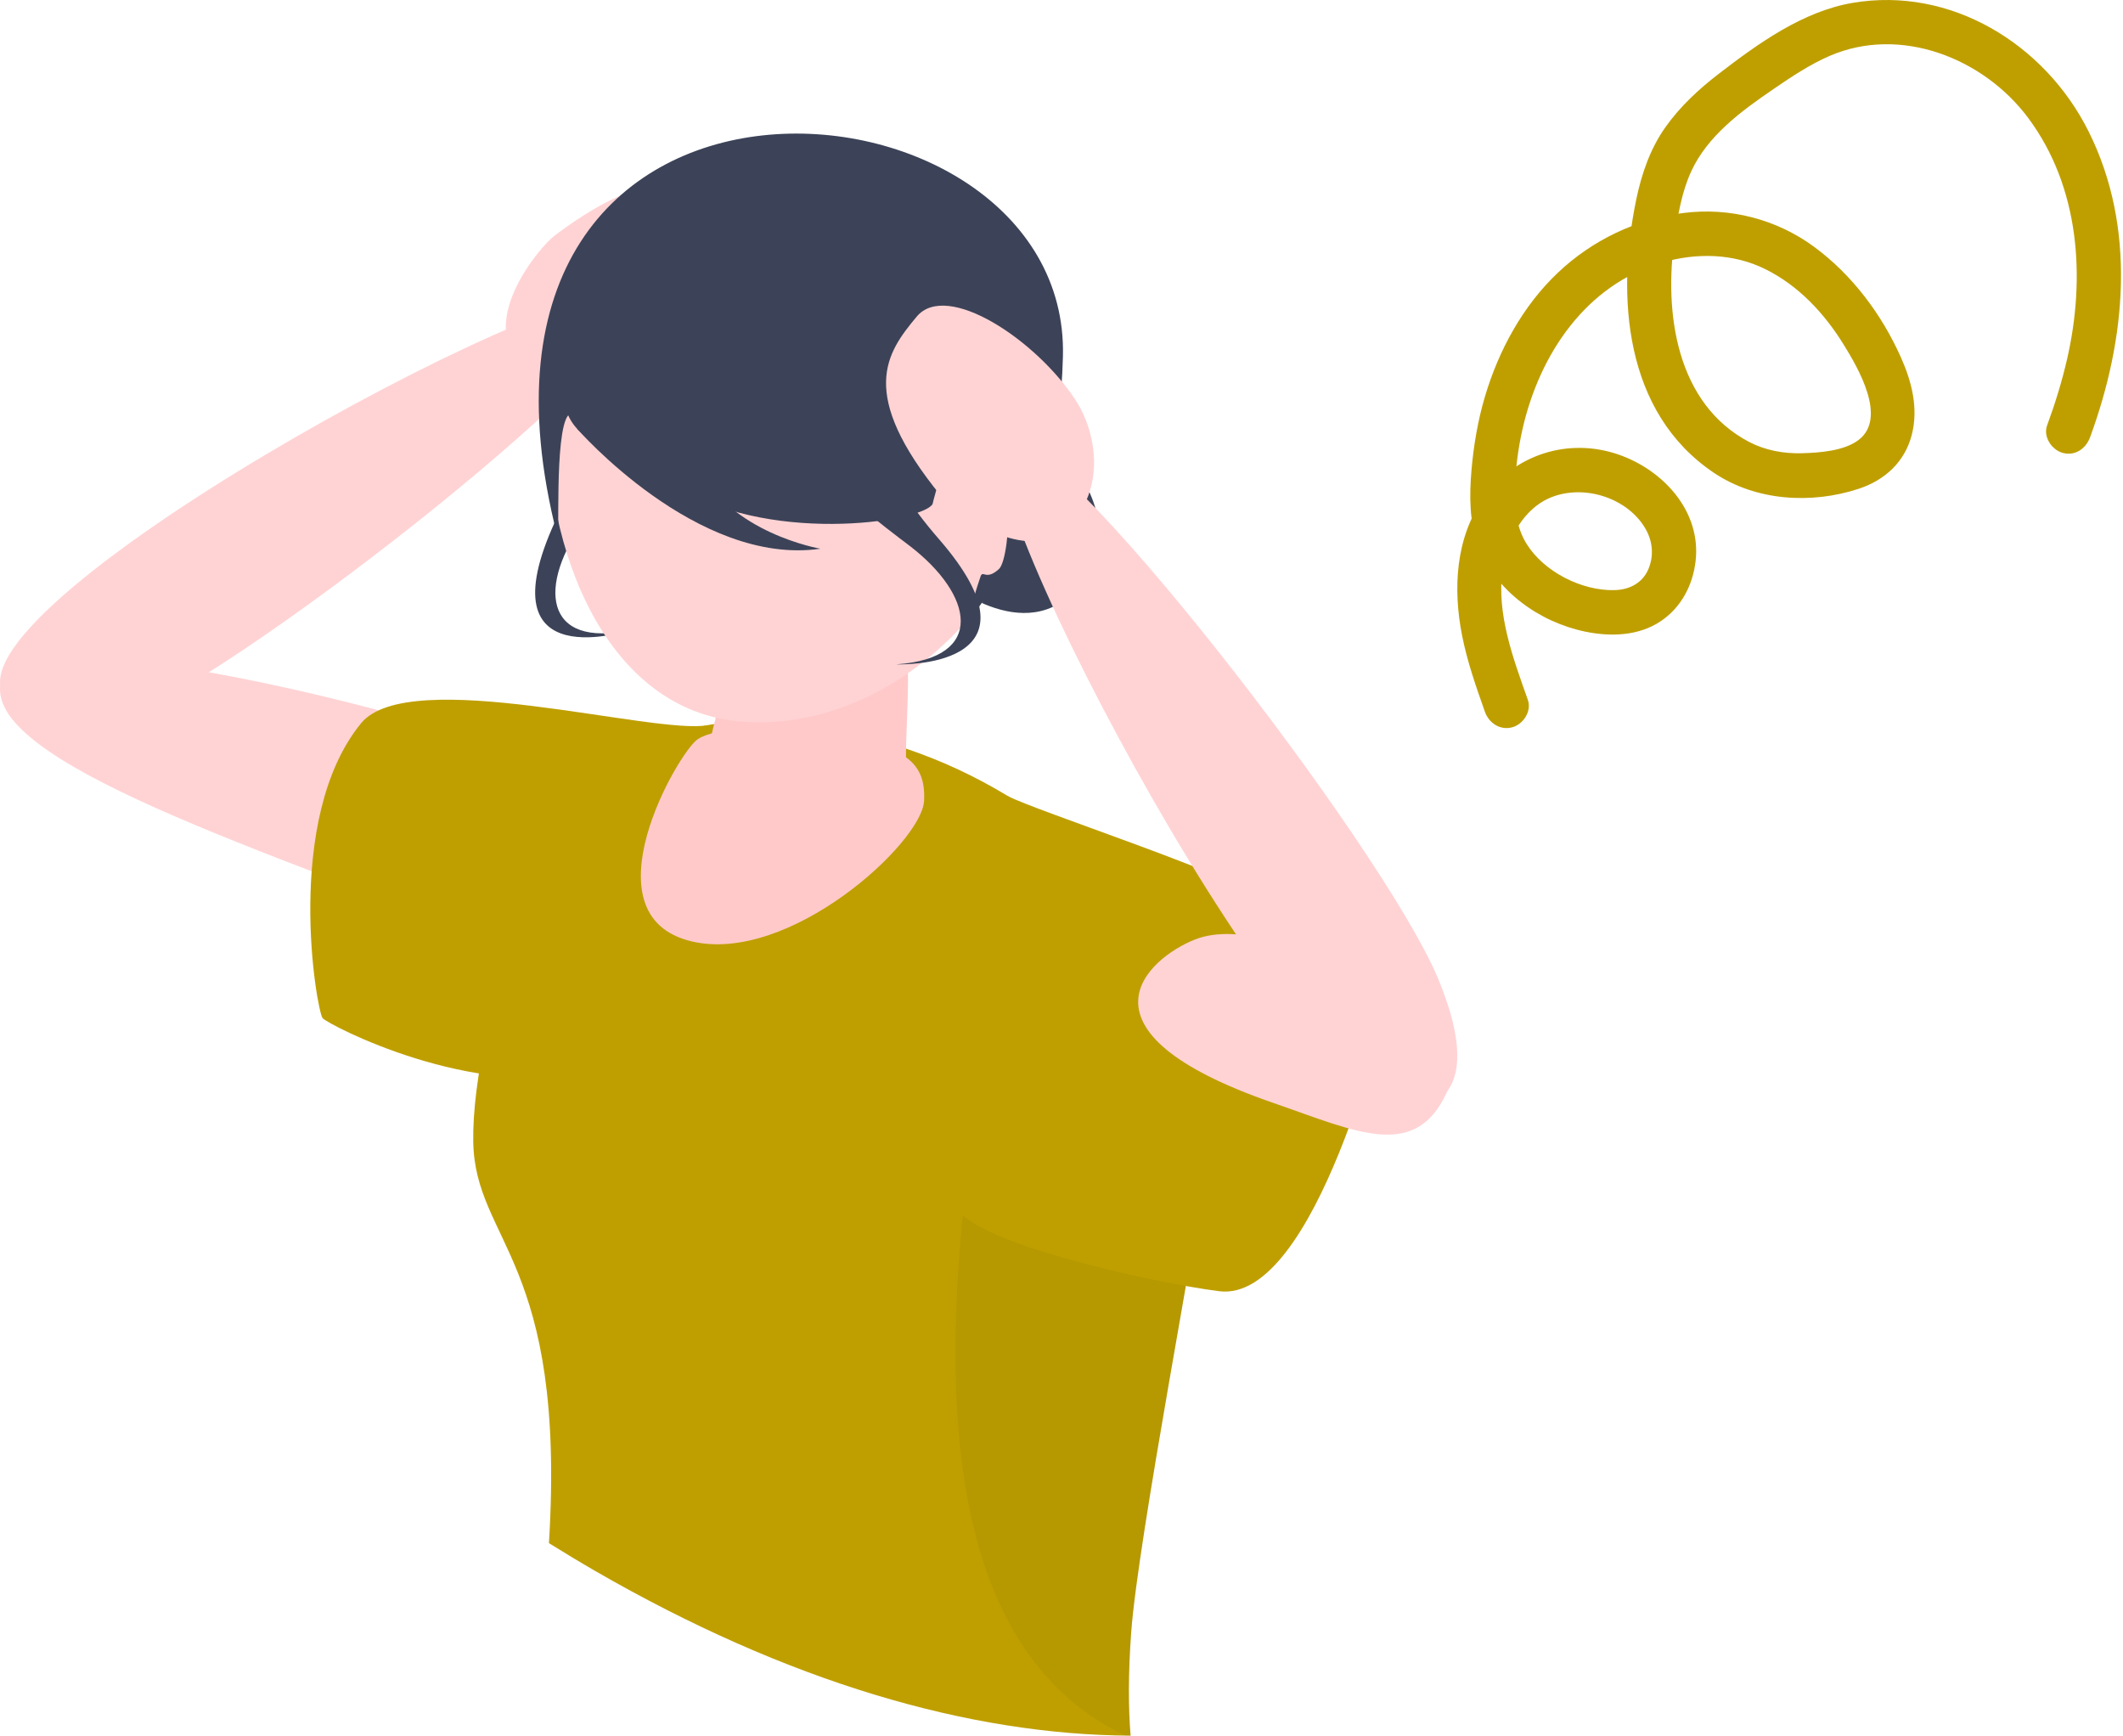 <?xml version="1.0" encoding="UTF-8"?> <svg xmlns="http://www.w3.org/2000/svg" width="367" height="300" viewBox="0 0 367 300" fill="none"><path d="M264.118 120.968C261.606 113.854 258.655 106.106 259.748 98.421C260.463 93.386 263.338 87.629 268.609 85.785C274.406 83.756 281.606 86.301 284.518 91.509C285.786 93.777 285.884 96.316 284.891 98.513C283.912 100.678 281.813 101.932 279.099 102.001C273.387 102.147 266.857 98.785 263.889 93.988C262.102 91.101 261.776 87.723 261.893 84.262C262.009 80.839 262.447 77.451 263.208 74.113C266.149 61.209 274.186 49.19 287.359 45.372C293.244 43.667 299.603 43.761 305.174 46.523C310.886 49.355 315.324 54.105 318.664 59.485C321.238 63.633 326.31 72.286 321.253 76.074C318.74 77.957 314.55 78.252 311.495 78.338C308.265 78.43 305.068 77.802 302.391 76.398C289.799 69.797 287.614 54.142 289.489 41.076C290.04 37.231 290.724 33.16 292.364 29.609C293.774 26.556 295.872 24.021 298.317 21.742C300.885 19.348 303.751 17.329 306.643 15.351C309.703 13.258 312.846 11.16 316.257 9.676C328.458 4.371 342.889 9.989 350.643 20.43C359.515 32.375 360.568 47.993 357.327 62.102C356.434 65.988 355.253 69.797 353.878 73.539C353.16 75.491 354.681 77.758 356.568 78.277C358.717 78.867 360.585 77.546 361.305 75.587C367.565 58.558 369.369 39.313 361.021 22.654C353.485 7.616 337.228 -2.404 320.23 0.502C311.65 1.969 303.979 7.485 297.218 12.68C293.67 15.407 290.439 18.379 287.851 22.054C285.263 25.728 283.775 30.07 282.865 34.438C279.368 51.227 280.764 71.337 296.32 81.75C303.564 86.6 313.145 87.175 321.326 84.479C325.823 82.997 329.278 79.855 330.483 75.173C331.664 70.58 330.492 65.993 328.61 61.774C325.294 54.339 320.194 47.519 313.621 42.674C307.15 37.905 299.06 35.805 291.088 36.804C282.925 37.827 275.256 41.494 269.283 47.16C263.207 52.924 259.068 60.573 256.699 68.55C255.469 72.694 254.742 76.987 254.372 81.29C253.997 85.656 253.983 90.279 255.573 94.428C258.524 102.128 266.106 107.543 274.055 109.178C278.426 110.077 283.266 109.939 287.09 107.371C290.621 105 292.624 101.177 293.112 97.017C294.129 88.361 287.49 81.204 279.732 78.547C271.127 75.6 261.916 78.537 256.622 85.849C251.58 92.814 251.14 101.77 252.765 109.933C253.655 114.407 255.174 118.724 256.69 123.016C257.382 124.977 259.32 126.285 261.428 125.706C263.327 125.184 264.813 122.939 264.118 120.968Z" fill="#BF9F00"></path><path d="M117.703 142.545C105.898 130.941 4.339 103.448 0.236 117.513C-3.866 131.578 46.222 147.063 88.005 163.726C130.857 180.816 129.507 154.148 117.703 142.545Z" fill="#FFD3D4"></path><path d="M0.186 119.169C-5.099 101.772 103.922 43.258 109.691 51.501C114.858 58.884 43.876 114.963 21.943 123.996C0.01 133.029 0.186 119.169 0.186 119.169Z" fill="#FFD3D4"></path><path d="M111.5 64.858C106.286 67.916 96.284 69.678 89.726 62.54C82.917 55.128 93.207 42.714 95.935 40.67C114.486 26.773 121.284 32.194 127.367 37.714C133.449 43.234 122.351 58.495 111.5 64.858Z" fill="#FFD3D4"></path><path d="M94.895 266.726C97.532 268.362 100.177 269.967 102.837 271.504C136.099 290.707 167.536 299.865 195.444 300C195.053 295.232 195.016 289.413 195.547 282.14C196.728 265.95 207.459 210.408 207.729 205.363C208.334 194.028 207.983 184.819 205.585 175.982C203.679 168.958 200.324 161.571 194.498 154.728C181.764 139.769 158.286 124.388 127.146 124.848C95.94 125.308 81.449 177.154 81.809 197.346C82.119 214.719 97.909 217.716 94.895 266.726Z" fill="#BF9F00"></path><path d="M122.41 125.34C113.143 127.106 70.703 114.845 62.402 125.028C48.904 141.585 54.752 174.73 55.771 175.983C56.672 177.09 82.159 190.356 102.017 185.038C127.338 178.257 122.41 125.34 122.41 125.34Z" fill="#BF9F00"></path><path d="M141.537 126.74C132.461 125.581 123.937 125.604 120.618 127.768C117.3 129.933 100.876 158.304 119.583 162.718C136.424 166.692 159.361 145.691 159.742 138.434C160.124 131.177 155.727 128.553 141.537 126.74Z" fill="#FFC9CA"></path><path d="M126.124 115.063C124.028 124.608 118.801 135.37 126.124 138.699C133.448 142.028 157.928 140.33 156.756 133.368C156.096 129.44 158.093 112.067 155.924 110.07C153.755 108.072 126.124 115.063 126.124 115.063Z" fill="#FFC9CA"></path><path d="M113.092 67.198C113.585 73.491 103.794 86.218 101.152 89.829C92.932 101.059 93.847 112.23 109.111 108.864C109.111 108.864 83.418 117.5 95.962 90.128C108.507 62.755 97.545 56.688 97.545 56.688L113.092 67.198Z" fill="#3C4358"></path><path d="M166.234 61.338C166.234 61.338 197.165 82.609 188.532 98.301C179.898 113.993 163.84 100.679 163.84 100.679L166.234 61.338Z" fill="#3C4358"></path><path d="M94.543 69.069C93.733 96.227 105.45 122.856 128 124.706C155.079 126.927 180.313 100.779 181.123 73.621C181.934 46.464 166.892 29.056 139.735 28.246C112.577 27.435 95.354 41.911 94.543 69.069Z" fill="#FFD3D4"></path><path d="M96.307 92.498C96.867 94.703 95.75 74.891 98.219 71.774C100.722 77.476 108.915 78.463 116.092 83.434C131.83 94.335 159.471 90.293 161.214 87.118C161.214 87.118 165.06 70.192 170.657 73.182C175.554 75.799 174.927 96.317 172.672 98.368C170.418 100.419 169.912 98.445 169.501 99.656C165.83 110.467 169.778 104.1 169.778 104.1C169.778 104.1 182.93 93.57 183.747 61.592C185.064 10.018 73.064 1.039 96.307 92.498Z" fill="#3C4358"></path><path d="M99.754 74.099C99.754 74.099 120.515 97.937 141.827 94.843C141.827 94.843 126.051 92.168 120.526 80.402C118.307 75.676 99.754 74.099 99.754 74.099Z" fill="#3C4358"></path><path d="M139.375 75.985C140.679 82.16 153.664 91.605 157.219 94.323C168.275 102.776 170.551 113.751 154.957 114.831C154.957 114.831 182.044 115.862 162.282 93.145C142.519 70.427 154.981 60.946 154.981 60.946L139.375 75.985Z" fill="#3C4358"></path><path d="M186.05 69.334C189.299 74.377 191.462 84.223 184.656 91.023C177.589 98.085 164.849 88.396 162.709 85.775C148.155 67.956 153.248 60.988 158.47 54.726C163.692 48.465 179.288 58.836 186.05 69.334Z" fill="#FFD3D4"></path><path opacity="0.05" d="M194.523 299.989C194.83 299.992 195.138 299.999 195.444 300C195.053 295.232 195.016 289.413 195.546 282.14C196.728 265.95 207.459 210.408 207.728 205.363C208.333 194.028 207.983 184.819 205.585 175.982C192.113 179.653 169.193 187.373 167.654 199.219C161.788 244.377 164.629 285.726 194.523 299.989Z" fill="black"></path><path d="M165.505 208.825C168.464 214.843 199.082 221.696 210.748 223.178C227.525 225.309 239.658 173.698 239.658 173.698C239.658 173.698 228.98 161.495 220.132 156.003C211.528 150.663 179.258 140.203 174.237 137.609C169.215 135.014 156.479 190.47 165.505 208.825Z" fill="#BF9F00"></path><path d="M206.621 162.372C221.079 156.69 254.21 178.517 250.607 187.634C245.277 201.121 234.758 195.685 220.161 190.651C184.024 178.189 198.402 165.602 206.621 162.372Z" fill="#FFD3D4"></path><path d="M244.049 191.538C226.463 196.473 165.519 82.284 173.805 76.579C181.227 71.468 239.16 146.347 248.64 169.239C258.121 192.131 244.049 191.538 244.049 191.538Z" fill="#FFD3D4"></path></svg> 
